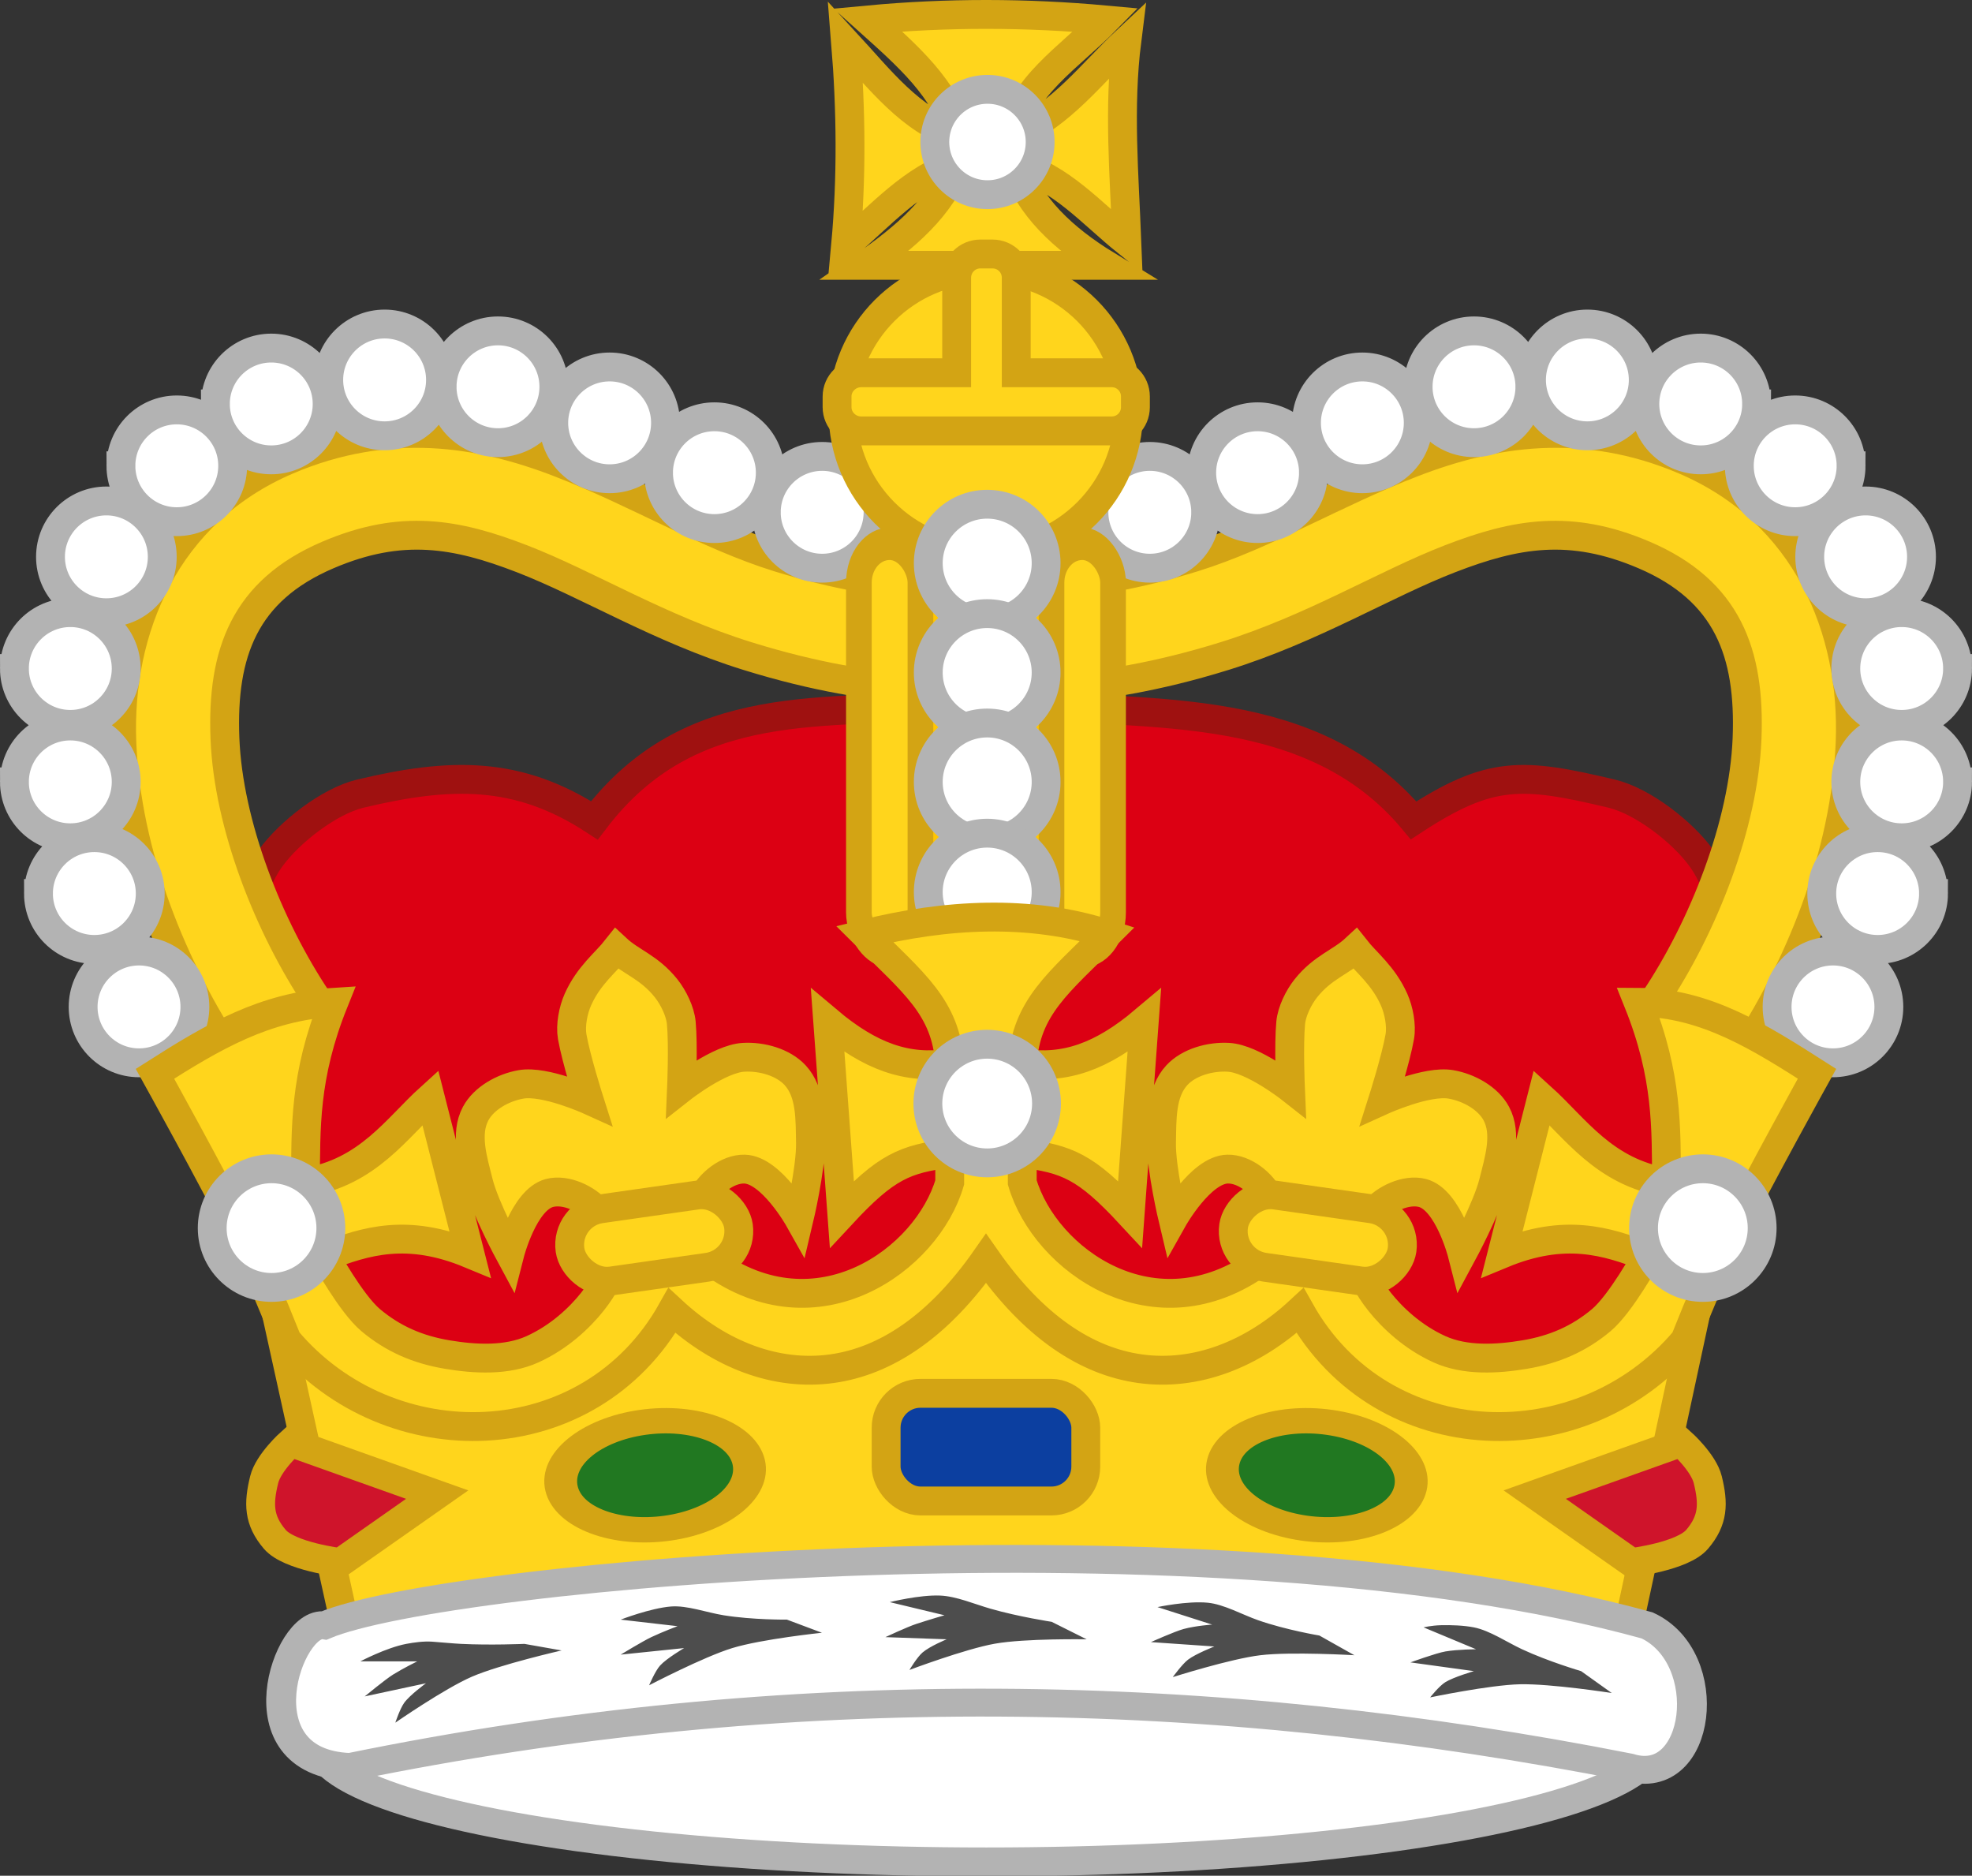 <svg xmlns="http://www.w3.org/2000/svg" width="853.333" height="811.585" viewBox="0 0 800 760.861"><rect x="0" y="0" width="800" height="760.861" fill="#333333" stroke="none"/><g stroke="#ba880f" stroke-width=".412"><path d="M406.006 577.822l176.885 18.502 71.964-18.502s51.538-64.899 55.593-103.736c1.875-17.892-14.668-33.89-15.202-51.867-.284-9.301 6.316-17.945 6.273-27.233 0-16.077-1.817-33.721-11.269-46.879-7.515-10.466-23.751-23.17-36.46-26.194-36.333-8.644-49.2-9.484-80.32 10.844-40.382-48.558-105.66-42.655-164.914-46.97-5.689-.413-11.426-.434-17.114 0-57.11 4.368-111.185-4.522-150.306 46.97-31.115-20.328-58.593-19.488-94.928-10.844-12.703 3.024-28.943 15.728-36.46 26.194-9.446 13.158-11.298 30.802-11.372 46.879 0 9.288 6.632 17.923 6.376 27.233-.483 17.978-17.071 33.975-15.2 51.867 4.059 38.837 55.597 103.736 55.597 103.736l71.963 18.502 176.883-18.502z" fill="#dc0013" stroke="#9f1110" stroke-width="11.701"/><g stroke-width="1.399"><path d="M624.834 175.945c18.465-.871 38.174 2.014 58.552 10.717 49.629 21.197 68.974 68.854 67.178 114.491-1.796 45.637-20.707 92.022-44.698 127.822L671.1 405.71c20.118-30.02 36.276-71.439 37.641-106.126 1.365-34.688-7.9-60.009-41.823-74.498-29.863-12.754-52.049-8.733-78.68 1.569-26.63 10.302-55.643 28.33-91.488 39.47-56.38 17.524-89.396 12.809-89.396 12.809V237.11s29.397 3.77 76.85-10.978c29.34-9.12 57.153-26.154 88.874-38.425 15.86-6.136 33.29-10.891 51.756-11.763z" style="line-height:normal;-inkscape-font-specification:Sans;text-indent:0;text-align:start;text-decoration-line:none;text-transform:none;block-progression:tb;marker:none" color="#000" font-weight="400" font-family="Sans" overflow="visible" fill="#ffd51c" stroke="#d3a414" stroke-width="11.702"/><g><path d="M175.166 175.945c-18.465-.871-38.174 2.014-58.552 10.717-49.629 21.197-68.974 68.854-67.178 114.491 1.796 45.637 20.707 92.022 44.698 127.822L128.9 405.71c-20.118-30.02-36.276-71.439-37.641-106.126-1.365-34.688 7.9-60.009 41.823-74.498 29.863-12.754 52.049-8.733 78.68 1.569 26.63 10.302 55.643 28.33 91.488 39.47 56.38 17.524 89.396 12.809 89.396 12.809V237.11s-29.398 3.77-76.85-10.978c-29.34-9.12-57.153-26.154-88.874-38.425-15.86-6.136-33.29-10.891-51.756-11.763z" style="line-height:normal;-inkscape-font-specification:Sans;text-indent:0;text-align:start;text-decoration-line:none;text-transform:none;block-progression:tb;marker:none" color="#000" font-weight="400" font-family="Sans" overflow="visible" fill="#ffd51c" stroke="#d3a414" stroke-width="11.702"/><path d="M33.724 408.434c0 12.52 10.15 22.67 22.67 22.67 12.521 0 22.671-10.15 22.671-22.67 0-12.521-10.15-22.671-22.67-22.671-12.521 0-22.671 10.15-22.671 22.67zm-18.117-45.989c0 12.52 10.15 22.67 22.67 22.67 12.521 0 22.671-10.15 22.671-22.67 0-12.52-10.15-22.67-22.67-22.67-12.52 0-22.67 10.15-22.67 22.67zm-9.755-45.292c0 12.521 10.15 22.671 22.67 22.671 12.521 0 22.671-10.15 22.671-22.67 0-12.521-10.15-22.671-22.67-22.671-12.52 0-22.67 10.15-22.67 22.67zm0-45.988c0 12.52 10.15 22.67 22.67 22.67 12.521 0 22.671-10.15 22.671-22.67 0-12.52-10.15-22.67-22.67-22.67-12.52 0-22.67 10.15-22.67 22.67zm14.633-45.292c0 12.52 10.15 22.67 22.67 22.67 12.521 0 22.671-10.15 22.671-22.67 0-12.52-10.15-22.67-22.67-22.67-12.521 0-22.671 10.15-22.671 22.67zm28.568-36.93c0 12.52 10.15 22.67 22.671 22.67 12.52 0 22.67-10.15 22.67-22.67 0-12.52-10.15-22.67-22.67-22.67-12.52 0-22.67 10.15-22.67 22.67zm38.324-25.085c0 12.521 10.15 22.671 22.67 22.671 12.521 0 22.671-10.15 22.671-22.67 0-12.521-10.15-22.671-22.67-22.671-12.52 0-22.67 10.15-22.67 22.67zm45.989-9.755c0 12.52 10.15 22.67 22.67 22.67 12.52 0 22.67-10.15 22.67-22.67 0-12.52-10.15-22.67-22.67-22.67-12.52 0-22.67 10.15-22.67 22.67zm45.988 2.787c0 12.521 10.15 22.671 22.67 22.671 12.521 0 22.671-10.15 22.671-22.67 0-12.521-10.15-22.671-22.67-22.671-12.52 0-22.67 10.15-22.67 22.67zm45.292 14.633c0 12.52 10.15 22.67 22.67 22.67 12.521 0 22.671-10.15 22.671-22.67 0-12.52-10.15-22.67-22.67-22.67-12.521 0-22.671 10.15-22.671 22.67zm42.504 20.207c0 12.52 10.15 22.67 22.671 22.67 12.52 0 22.67-10.15 22.67-22.67 0-12.52-10.15-22.67-22.67-22.67-12.52 0-22.67 10.15-22.67 22.67zm43.721 16.073c0 12.521 10.15 22.671 22.67 22.671 12.521 0 22.671-10.15 22.671-22.67 0-12.521-10.15-22.671-22.67-22.671-12.52 0-22.67 10.15-22.67 22.67zm455.405 200.63c0 12.521-10.15 22.671-22.67 22.671-12.521 0-22.671-10.15-22.671-22.67 0-12.521 10.15-22.671 22.67-22.671 12.521 0 22.671 10.15 22.671 22.67zm18.117-45.988c0 12.52-10.15 22.67-22.67 22.67-12.521 0-22.671-10.15-22.671-22.67 0-12.52 10.15-22.67 22.67-22.67 12.52 0 22.67 10.15 22.67 22.67zm9.755-45.292c0 12.521-10.15 22.671-22.67 22.671-12.521 0-22.671-10.15-22.671-22.67 0-12.521 10.15-22.671 22.67-22.671 12.52 0 22.67 10.15 22.67 22.67zm0-45.988c0 12.52-10.15 22.67-22.67 22.67-12.521 0-22.671-10.15-22.671-22.67 0-12.52 10.15-22.67 22.67-22.67 12.52 0 22.67 10.15 22.67 22.67zm-14.633-45.292c0 12.52-10.15 22.67-22.67 22.67-12.521 0-22.671-10.15-22.671-22.67 0-12.52 10.15-22.67 22.67-22.67 12.521 0 22.671 10.15 22.671 22.67zm-28.568-36.93c0 12.52-10.15 22.67-22.671 22.67-12.52 0-22.67-10.15-22.67-22.67 0-12.52 10.15-22.67 22.67-22.67 12.52 0 22.67 10.15 22.67 22.67zm-38.324-25.085c0 12.521-10.15 22.671-22.67 22.671-12.521 0-22.671-10.15-22.671-22.67 0-12.521 10.15-22.671 22.67-22.671 12.52 0 22.67 10.15 22.67 22.67zm-45.989-9.755c0 12.52-10.15 22.67-22.67 22.67-12.52 0-22.67-10.15-22.67-22.67 0-12.52 10.15-22.67 22.67-22.67 12.52 0 22.67 10.15 22.67 22.67zm-45.988 2.787c0 12.521-10.15 22.671-22.67 22.671-12.521 0-22.671-10.15-22.671-22.67 0-12.521 10.15-22.671 22.67-22.671 12.52 0 22.67 10.15 22.67 22.67zm-45.292 14.633c0 12.52-10.15 22.67-22.67 22.67-12.521 0-22.671-10.15-22.671-22.67 0-12.52 10.15-22.67 22.67-22.67 12.521 0 22.671 10.15 22.671 22.67zM532.85 191.73c0 12.52-10.15 22.67-22.671 22.67-12.52 0-22.67-10.15-22.67-22.67 0-12.52 10.15-22.67 22.67-22.67 12.52 0 22.67 10.15 22.67 22.67zm-43.721 16.073c0 12.521-10.15 22.671-22.67 22.671-12.521 0-22.671-10.15-22.671-22.67 0-12.521 10.15-22.671 22.67-22.671 12.52 0 22.67 10.15 22.67 22.67z" fill="#fff" stroke="#b3b3b3" stroke-width="11.705"/></g></g><g transform="matrix(8.192 0 0 8.192 -1247.341 -20.166)" stroke-width="1.429"><path d="M199.623 9.115c-.467-2.207-2.452-3.928-4.387-5.665 3.931-.37 7.863-.36 11.794 0-1.775 1.811-4.312 3.41-4.49 5.665 2.29-.992 3.765-3.002 5.527-4.653-.417 3.323-.13 6.646 0 9.97-1.751-1.406-3.245-3.187-5.527-3.818.678 2.062 2.35 3.647 4.534 4.985h-11.969c1.98-1.385 3.778-2.893 4.518-4.985-2.175.701-3.738 2.516-5.484 3.999.308-3.354.273-6.707 0-10.06 1.682 1.825 3.25 3.888 5.484 4.562z" fill="#ffd51c" stroke="#d3a414"/><circle transform="matrix(-.697 0 0 .697 321.596 -50.185)" cx="172.785" cy="85.622" r="3.742" fill="#fff" stroke="#b3b3b3" stroke-width="2.049"/><ellipse transform="matrix(.672 0 0 .698 85.5 -10.472)" cx="171.995" cy="47.735" rx="10.542" ry="10.152" fill="#ffd51c" stroke="#d3a414" stroke-width="2.086"/><path d="M200.815 15.038c-.653 0-1.176.523-1.176 1.177v4.704h-4.725c-.653 0-1.198.523-1.198 1.176v.527c0 .653.545 1.176 1.198 1.176h12.4c.653 0 1.177-.523 1.177-1.176v-.527c0-.653-.524-1.176-1.177-1.176h-4.725v-4.704c0-.654-.523-1.177-1.176-1.177h-.598z" fill="#ffd51c" stroke="#d3a414"/></g><g transform="matrix(8.823 0 0 8.823 10.75 2.852)" stroke-width="1.327"><rect ry="2.294" y="25.492" x="38.97" height="17.473" width="10.294" fill="#ffc601"/><g transform="matrix(1 0 0 1.264 -157.098 -10.014)" stroke-width="1.18" fill="#ffd51c" stroke="#d3a414"><rect width="2.83" height="14.824" x="195.371" y="27.445" ry="1.415"/><rect width="2.83" height="14.824" x="204.228" y="27.445" ry="1.415"/></g><circle transform="matrix(-.724 0 0 .724 169.269 -36.423)" cx="172.785" cy="85.622" r="3.742" fill="#fff" stroke="#b3b3b3" stroke-width="1.831"/><circle transform="matrix(-.724 0 0 .724 169.269 -31.394)" cx="172.785" cy="85.622" r="3.742" fill="#fff" stroke="#b3b3b3" stroke-width="1.831"/><circle transform="matrix(-.724 0 0 .724 169.269 -26.365)" cx="172.785" cy="85.622" r="3.742" fill="#fff" stroke="#b3b3b3" stroke-width="1.831"/><circle transform="matrix(-.724 0 0 .724 169.269 -21.3)" cx="172.785" cy="85.622" r="3.742" fill="#fff" stroke="#b3b3b3" stroke-width="1.831"/></g><g stroke-width="1.594"><g stroke-width="1.318" stroke="#d3a414"><path d="M110.038 523.295c67.19 53.631 117.978 58.052 144.98-8.882 48.327 30.593 96.653 36.712 144.98-8.883 48.326 48.73 96.653 44.485 144.98 8.883 17.403 70.992 67.254 70.598 144.98 8.882l-34.04 158.03-510.699 1.509z" fill="#ffd51c" stroke-width="11.707"/><g transform="matrix(8.882 0 0 8.882 -22.993 -15.978)"><rect ry="1.569" y="65.43" x="43.062" height="4.917" width="9.119" fill="#0c3fa0"/><ellipse transform="matrix(.74 -.105 .136 .571 -93.923 25.61)" cx="151.708" cy="104.188" rx="5.775" ry="4.23" fill="#217821" stroke-width="1.993"/><path d="M18.135 73.158l4.422-3.102-6.687-2.383s-1.023.913-1.216 1.702c-.267 1.092-.262 1.847.486 2.723.667.78 2.995 1.06 2.995 1.06z" fill="#cf142b"/><ellipse transform="matrix(-.74 -.105 -.136 .571 189.167 25.61)" cx="151.708" cy="104.188" rx="5.775" ry="4.23" fill="#217821" stroke-width="1.993"/><path d="M77.108 73.158l-4.421-3.102 6.687-2.383s1.023.913 1.216 1.702c.267 1.092.261 1.847-.486 2.723-.667.78-2.996 1.06-2.996 1.06z" fill="#cf142b"/></g></g><path d="M337.377 555.2c-22.282 3.045-45.205-5.438-64.781-23.596-16.772 29.916-45.62 45.33-75.483 46.918-29.424 1.565-59.834-10.291-80.653-34.922-6.345-15.917-12.766-30.932-18.61-42.673-11.38-22.86-34.986-65.369-34.986-65.369 23.722-15.104 44.341-27.246 72.544-29.01-12.115 30.147-11.272 51.226-11.515 73.064 25.387-4.08 37.045-22.067 50.666-34.383l16.12 63.394c-25.413-10.538-42.355-5.264-58.725 1.075 0 0 10.491 19.136 18.423 25.788 9.073 7.608 19.084 11.959 31.09 13.968 11.36 1.9 24.164 2.555 34.545-2.149 21.867-9.91 33.011-31.519 29.939-30.086 0 0 2.193-18.959-3.454-25.787-4.228-5.112-12.912-9.262-19.576-7.522-10.507 2.744-16.12 24.713-16.12 24.713s-10.1-18.703-12.667-29.01c-2.26-9.078-5.63-19.608-1.151-27.937 3.342-6.216 11.096-10.552 18.423-11.82 9.703-1.679 27.636 6.447 27.636 6.447s-5.354-16.844-6.909-25.787c-.8-4.596.393-10.742 2.303-15.043 4.362-9.827 11.312-15.022 15.736-20.643 5.914 5.503 13.2 7.477 20.018 16.002 2.984 3.732 5.759 9.415 6.195 14.053.85 9.026.097 26.581.097 26.581s15.242-11.99 25.09-12.588c7.436-.452 16.094 1.972 20.971 7.23 6.536 7.046 6.044 18.026 6.244 27.343.228 10.58-4.634 31.027-4.634 31.027s-11.23-20.007-22.137-20.257c-6.918-.158-14.242 5.857-16.993 11.781-3.676 7.914 3.445 25.789 3.445 25.789 43.086 31.386 87.669-.806 96.813-32.179v-11.819c-18.04 2.318-25.717 5.276-43.757 24.713l-5.757-78.437c17.272 14.571 32.242 19.809 49.514 17.191-1.622-22.79-14.605-32.45-34.545-52.39 32.5-8.125 67.086-10.147 98.523 0-19.94 19.94-32.923 29.6-34.544 52.39 17.272 2.618 32.241-2.62 49.514-17.191l-5.758 78.437c-18.04-19.437-25.716-22.395-43.756-24.713v11.82c9.144 31.372 53.727 63.564 96.813 32.178 0 0 7.12-17.875 3.445-25.789-2.751-5.924-10.076-11.94-16.993-11.781-10.907.25-22.137 20.257-22.137 20.257s-4.862-20.446-4.635-31.027c.2-9.317-.292-20.297 6.244-27.343 4.877-5.258 13.536-7.682 20.972-7.23 9.848.598 25.09 12.588 25.09 12.588s-.752-17.555.097-26.581c.436-4.638 3.211-10.321 6.195-14.053 6.817-8.525 14.104-10.499 20.018-16.002 4.424 5.621 11.373 10.816 15.736 20.643 1.91 4.301 3.102 10.447 2.303 15.043-1.556 8.943-6.91 25.787-6.91 25.787s17.934-8.126 27.636-6.447c7.328 1.268 15.082 5.604 18.424 11.82 4.479 8.33 1.11 18.86-1.151 27.936-2.567 10.308-12.667 29.011-12.667 29.011s-5.614-21.969-16.12-24.713c-6.664-1.74-15.348 2.41-19.576 7.522-5.648 6.828-3.454 25.787-3.454 25.787-3.072-1.433 8.072 20.177 29.938 30.086 10.381 4.704 23.186 4.05 34.545 2.149 12.007-2.009 22.017-6.36 31.09-13.968 7.933-6.652 18.424-25.788 18.424-25.788-16.37-6.34-33.312-11.613-58.726-1.075l16.121-63.394c13.62 12.316 25.279 30.302 50.666 34.383-.243-21.838.6-42.917-11.515-73.065 27.367.094 49.855 14.535 72.543 29.011 0 0-23.604 42.508-34.985 65.369-5.844 11.741-12.266 26.756-18.61 42.673-20.82 24.63-51.23 36.487-80.653 34.922-29.864-1.588-58.71-17.002-75.483-46.918-19.576 18.158-42.5 26.64-64.781 23.596-22.053-3.013-43.476-17.319-62.621-44.712-19.145 27.393-40.569 41.699-62.621 44.712z" fill="#ffd51c" stroke="#d3a414" stroke-width="11.701"/><g transform="matrix(8.882 0 0 8.882 -12.821 -2.312)" stroke-width="1.819" fill="#fff" stroke="#b3b3b3"><circle transform="matrix(-.724 0 0 .724 171.629 -11.332)" cx="172.785" cy="85.622" r="3.742"/><circle transform="matrix(-.724 0 0 .724 138.942 -5.644)" cx="172.785" cy="85.622" r="3.742"/><circle transform="matrix(-.724 0 0 .724 204.316 -5.644)" cx="172.785" cy="85.622" r="3.742"/></g><g transform="translate(-23.085 -20.354) scale(7.341)" fill="#ffd51c" stroke="#d3a414"><rect width="9.402" height="4.029" x="24.153" y="74.001" ry="2.015" transform="rotate(-8.118)"/><rect transform="scale(-1 1) rotate(-8.118)" ry="2.015" y="57.723" x="-89.962" height="4.029" width="9.402"/></g><g transform="translate(-22.189 -12.127) scale(7.341)"><ellipse transform="matrix(1.342 0 0 1.349 -16.337 -44.056)" cx="55.038" cy="105.21" rx="27.564" ry="4.938" fill="#fff" stroke="#b3b3b3" stroke-width="1.185"/><g stroke-width="1.211"><path d="M175.296 74.34c17.84-3.915 35.03-3.541 51.865.018 2.9.954 3.556-4.759.724-6.168-17.557-5.208-48.718-2.217-53.627 0-1.477-.264-3.509 5.966 1.038 6.15z" style="line-height:normal;-inkscape-font-specification:'Bitstream Vera Sans';text-indent:0;text-align:start;text-decoration-line:none;text-transform:none;block-progression:tb;marker:none" color="#000" font-weight="400" font-family="Bitstream Vera Sans" overflow="visible" fill="#fff" stroke="#b3b3b3" transform="matrix(1.363 0 0 1.272 -216.562 4.726)"/><path d="M54.974 89.815c-1.138-.047-2.78.363-2.78.363l3.022.725s-.9.262-1.572.484c-.48.158-1.693.725-1.693.725l3.386.12s-.923.378-1.33.726c-.31.266-.726.967-.726.967s3.077-1.158 4.716-1.45c1.686-.301 5.077-.242 5.077-.242l-1.934-.967s-1.819-.276-3.385-.726c-.895-.257-1.887-.689-2.781-.725zm-14.871.604c-1.135.09-2.78.726-2.78.726l3.143.362s-.815.305-1.451.605c-.455.214-1.693.967-1.693.967l3.506-.362s-.974.573-1.33.967c-.27.3-.604 1.088-.604 1.088s3.01-1.57 4.594-2.055c1.632-.5 4.957-.847 4.957-.847l-1.934-.725s-1.891.02-3.506-.242c-.923-.148-2.01-.554-2.902-.484zm29.665-.208c-1.133-.111-2.78.241-2.78.241l3.022.968s-.887.058-1.572.241c-.49.131-1.814.726-1.814.726l3.507.242s-1.022.4-1.451.725c-.327.248-.847.967-.847.967s3.182-1.01 4.837-1.209c1.703-.205 5.198 0 5.198 0l-1.934-1.088s-1.851-.309-3.385-.846c-.877-.307-1.891-.88-2.781-.967zm-42.843 2.153c-.51-.034-1.013.04-1.451.121-1.116.213-2.539.967-2.539.967h3.143s-.735.359-1.33.726c-.424.262-1.571 1.209-1.571 1.209l3.385-.726s-.905.658-1.209 1.089c-.231.327-.484 1.088-.484 1.088s2.718-1.884 4.232-2.54c1.558-.674 4.957-1.45 4.957-1.45l-2.055-.363s-1.87.082-3.507 0c-.467-.023-1.062-.085-1.571-.12zm55.736-.911c-.557.015-.968.12-.968.12l2.902 1.21s-.99.003-1.693.12c-.501.083-1.934.605-1.934.605l3.506.483s-1.11.323-1.572.605c-.352.215-.846.846-.846.846s3.289-.687 4.957-.725c1.717-.04 5.078.483 5.078.483l-1.693-1.209s-1.798-.526-3.264-1.209c-.838-.39-1.784-1.036-2.66-1.209-.557-.11-1.257-.134-1.813-.12z" fill="#4d4d4d" stroke="none" stroke-width="3.473"/></g></g></g></g></svg>